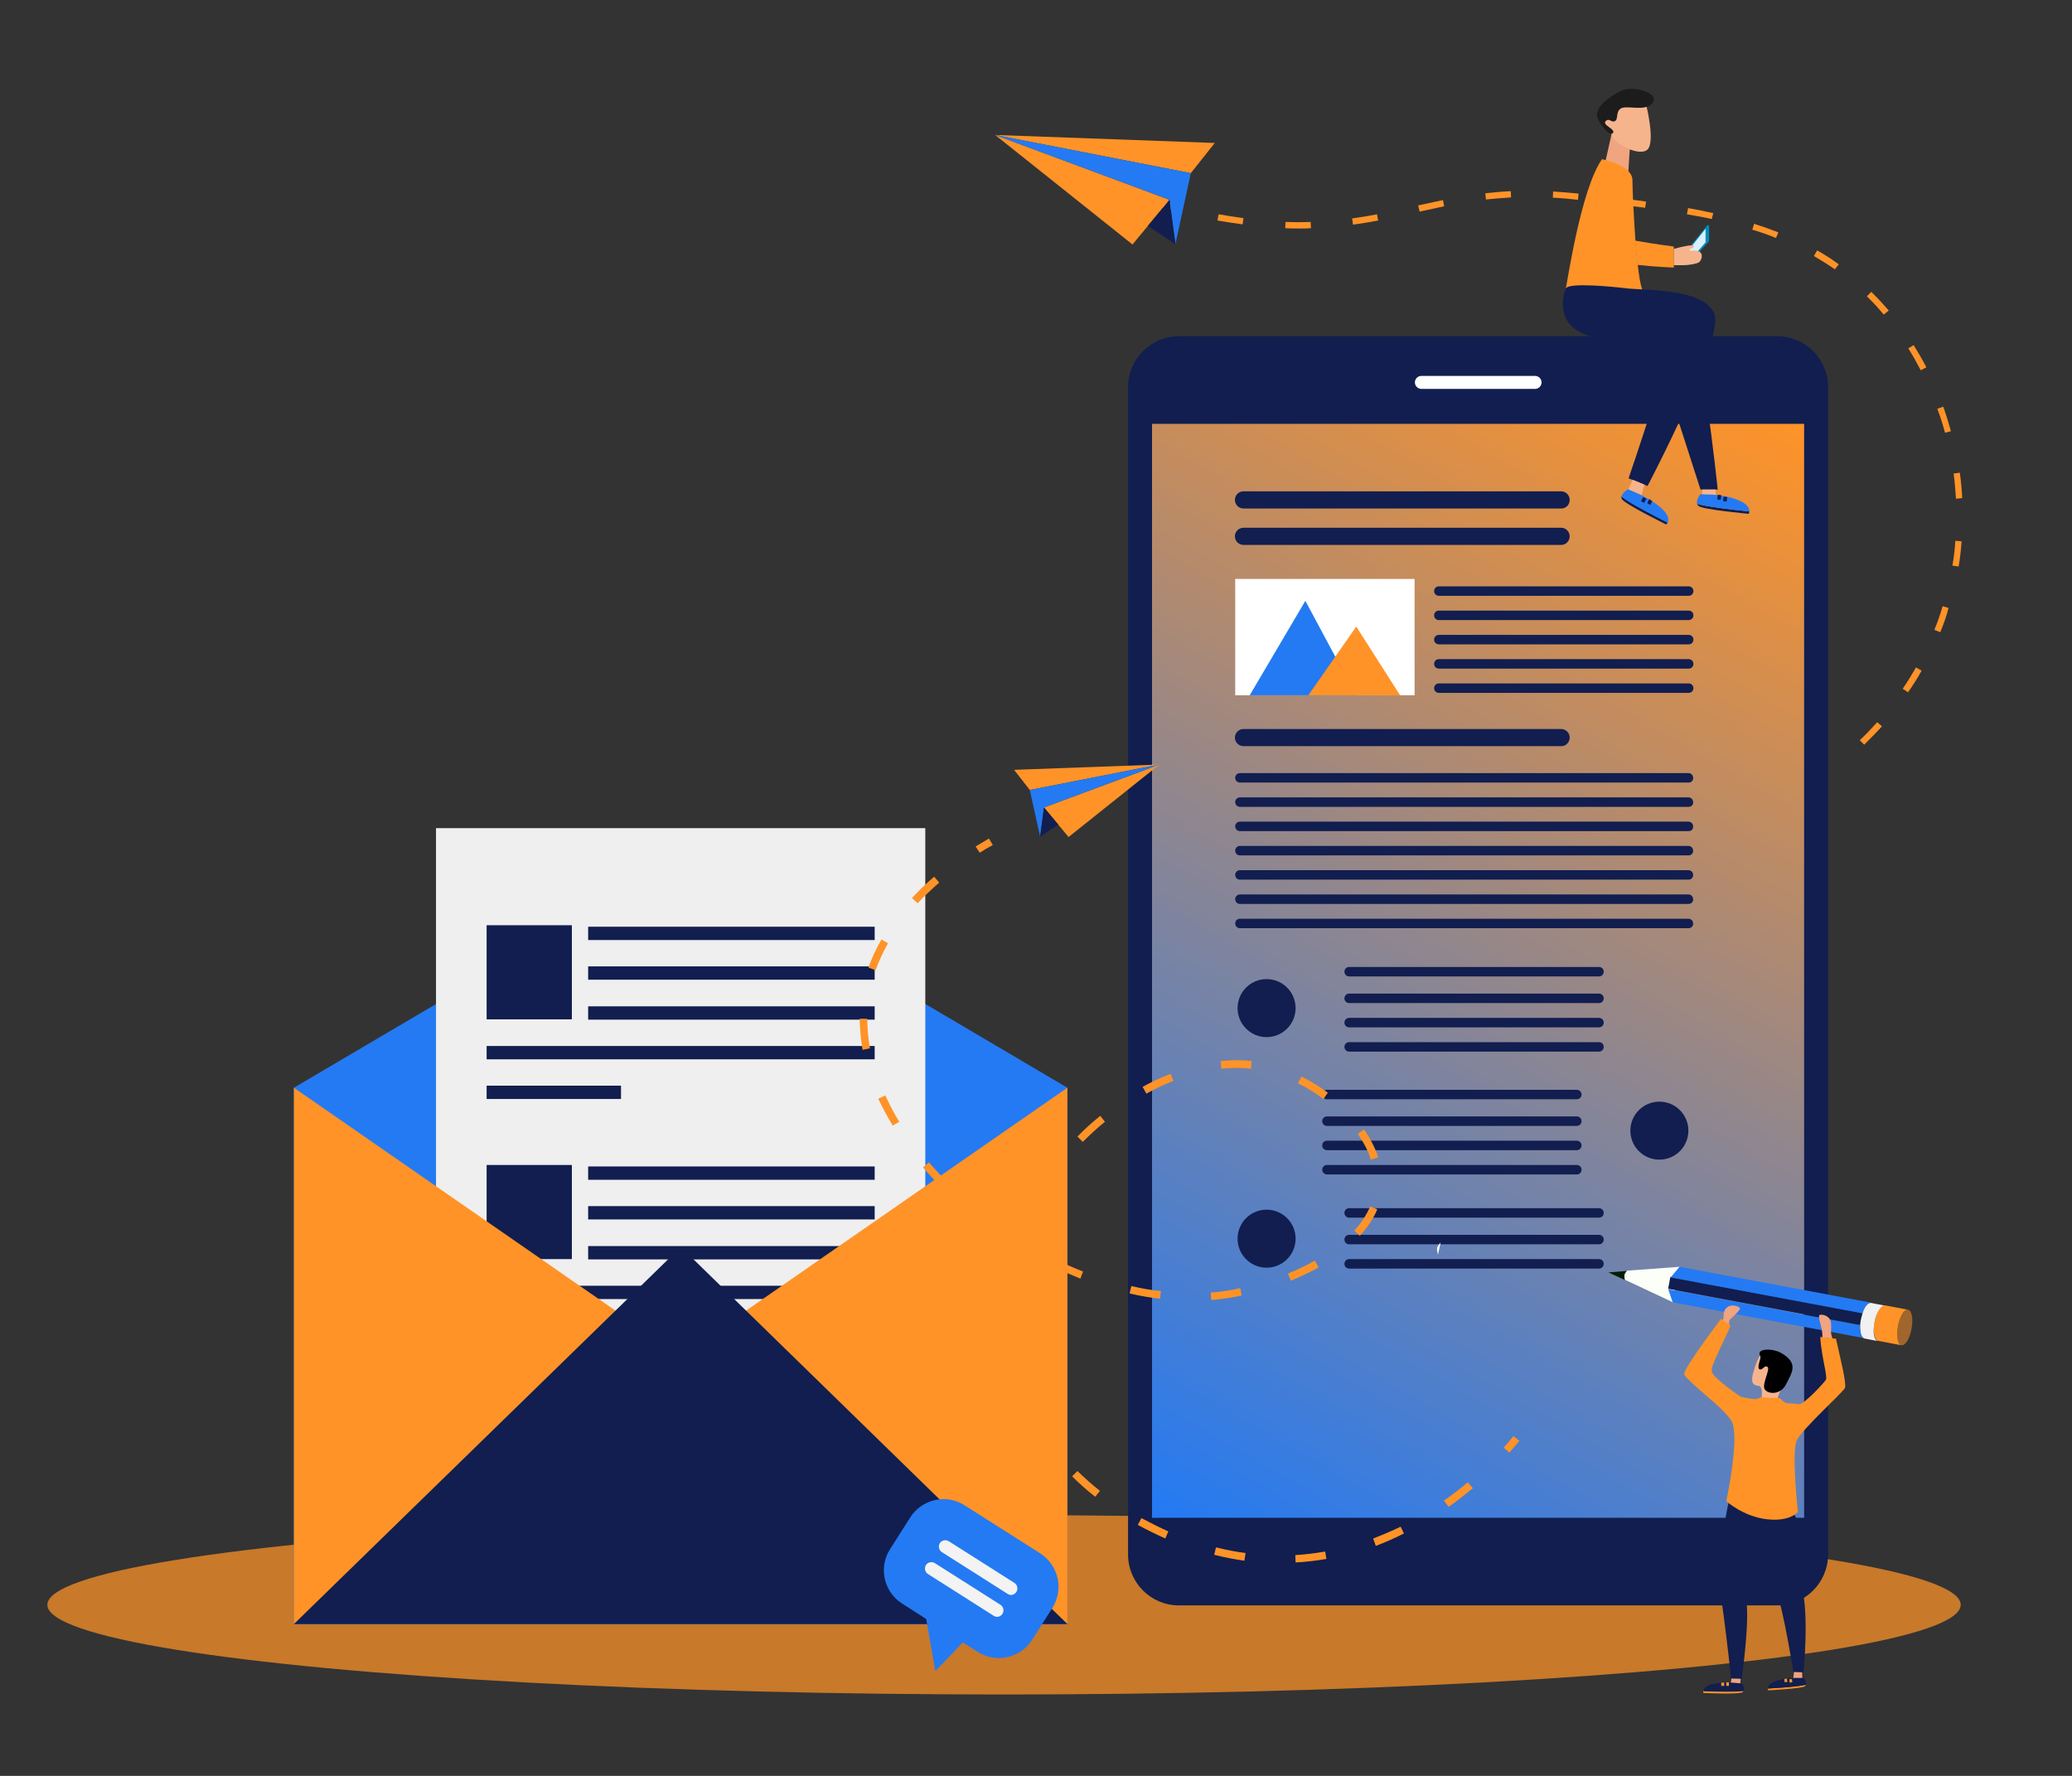 <?xml version="1.0" encoding="utf-8"?>
<!-- Generator: Adobe Illustrator 21.0.0, SVG Export Plug-In . SVG Version: 6.00 Build 0)  -->
<svg version="1.1" id="Layer_1" xmlns="http://www.w3.org/2000/svg" xmlns:xlink="http://www.w3.org/1999/xlink" x="0px" y="0px"
	 viewBox="0 0 700 600" style="enable-background:new 0 0 700 600;" xml:space="preserve">
<rect x="0" y="0" width="700" height="600" fill="#333333" stroke="none"/>
<style type="text/css">
	.st0{opacity:0.73;fill:#ff9327;enable-background:new    ;}
	.st1{fill:#247af3;}
	.st2{fill:#EFEFEF;}
	.st3{fill:#111e4f;}
	.st4{fill:#ff9327;}
	.st5{fill:#247af3;}
	.st6{fill:#F3F3F3;}
	.st7{fill:#D1D1D1;}
	.st8{fill:url(#SVGID_1_);}
	.st9{fill:#FFFFFF;}
	.st10{fill:#505050;}
	.st11{fill:#FBFFF8;}
	.st12{opacity:0.54;fill:#ff9327;enable-background:new    ;}
	.st13{fill:#021E00;}
	.st14{fill:#F1F1F1;}
	.st15{fill:#F0A480;}
	.st16{fill:#F6B48D;}
	.st17{fill:#008BB9;}
	.st18{fill:#DAF0FF;}
	.st19{fill:#1C1C1C;}
</style>
<ellipse class="st0" cx="339.2" cy="542.2" rx="323.2" ry="30.3"/>
<polygon class="st1" points="230,290.5 99.3,367.5 99.3,548.8 360.6,548.8 360.6,367.5 360.6,367.5 "/>
<rect x="147.3" y="279.8" class="st2" width="165.3" height="205.2"/>
<g>
	<g>
		<rect x="198.7" y="313.1" class="st3" width="96.8" height="4.5"/>
		<rect x="198.7" y="326.5" class="st3" width="96.8" height="4.5"/>
		<rect x="198.7" y="340" class="st3" width="96.8" height="4.5"/>
		<rect x="164.4" y="353.4" class="st3" width="131.1" height="4.5"/>
		<rect x="164.4" y="366.8" class="st3" width="45.4" height="4.5"/>
		<rect x="164.4" y="312.6" class="st3" width="28.8" height="31.8"/>
	</g>
	<g>
		<rect x="198.7" y="394.1" class="st3" width="96.8" height="4.5"/>
		<rect x="198.7" y="407.5" class="st3" width="96.8" height="4.5"/>
		<rect x="198.7" y="421" class="st3" width="96.8" height="4.5"/>
		<rect x="164.4" y="434.4" class="st3" width="131.1" height="4.5"/>
		<rect x="164.4" y="447.8" class="st3" width="45.4" height="4.5"/>
		<rect x="164.4" y="393.6" class="st3" width="28.8" height="31.8"/>
	</g>
</g>
<polygon class="st4" points="99.3,367.5 99.3,548.7 230,458.1 "/>
<polygon class="st4" points="360.6,367.5 360.6,548.7 230,458.1 "/>
<polygon class="st3" points="99.3,548.7 360.6,548.7 230,421.3 "/>
<g>
	<g>
		
			<rect x="389.3" y="387.2" transform="matrix(0.998 -6.059646e-02 6.059646e-02 0.998 -23.492 24.383)" class="st5" width="1.9" height="24.6"/>
	</g>
	<path class="st1" d="M355.5,543.3l-6.8,10.7c-3.9,6.2-12.2,8.1-18.4,4.1l-5-3.2l-9.3,9.7l-3.1-17.6l-8.1-5.2
		c-6.2-3.9-8.1-12.2-4.1-18.4l6.8-10.7c3.9-6.2,12.2-8.1,18.4-4.1l25.5,16.2C357.6,528.8,359.5,537,355.5,543.3z"/>
	<path class="st6" d="M340.4,538.5l-22.2-14.1c-1-0.6-1.3-2-0.7-3l0,0c0.6-1,2-1.3,3-0.7l22.2,14.1c1,0.6,1.3,2,0.7,3l0,0
		C342.7,538.9,341.4,539.2,340.4,538.5z"/>
	<path class="st6" d="M335.7,545.9l-22.2-14.1c-1-0.6-1.3-2-0.7-3l0,0c0.6-1,2-1.3,3-0.7l22.2,14.1c1,0.6,1.3,2,0.7,3l0,0
		C338,546.3,336.7,546.6,335.7,545.9z"/>
	<g>
		<g>
			<path class="st4" d="M629.8,251.6l-1.5-1.5c2.1-2,4-4,5.9-6.1l1.6,1.4C633.9,247.5,631.9,249.5,629.8,251.6z M644.6,233.9
				l-1.8-1.2c1.6-2.3,3.1-4.8,4.5-7.2l1.9,1.1C647.8,229.1,646.3,231.5,644.6,233.9z M655.5,213.6l-2-0.8c1.1-2.6,2-5.3,2.8-8l2,0.6
				C657.6,208.2,656.6,210.9,655.5,213.6z M661.7,191.4l-2.1-0.3c0.5-2.8,0.8-5.6,1-8.4l2.1,0.2
				C662.5,185.7,662.2,188.5,661.7,191.4z M660.8,168.5c-0.2-2.8-0.4-5.7-0.8-8.5l2.1-0.3c0.4,2.9,0.7,5.8,0.8,8.6L660.8,168.5z
				 M657.1,146.2c-0.7-2.7-1.6-5.4-2.6-8.1l2-0.7c1,2.7,1.8,5.5,2.6,8.3L657.1,146.2z M648.9,125.1c-1.3-2.5-2.7-5-4.2-7.4l1.8-1.1
				c1.5,2.4,3,5,4.3,7.5L648.9,125.1z M636.4,106.3c-0.6-0.7-1.1-1.3-1.7-2c-1.3-1.5-2.7-2.9-4-4.2l1.5-1.5c1.4,1.4,2.8,2.8,4.1,4.3
				c0.6,0.7,1.2,1.3,1.8,2L636.4,106.3z M619.9,91c-2.3-1.6-4.7-3.1-7.1-4.5l1.1-1.9c2.5,1.4,5,3,7.3,4.7L619.9,91z M600,80.4
				c-2.5-1-5.2-2-8-2.8l0.6-2c2.8,0.9,5.6,1.9,8.2,2.9L600,80.4z M439.1,77.2c-1.6,0-3.3,0-4.9-0.1l0.1-2.1c2.8,0.1,5.7,0.1,8.5,0
				l0.1,2.1C441.6,77.2,440.3,77.2,439.1,77.2z M457.1,75.9l-0.3-2.1c2.7-0.4,5.4-0.8,8.4-1.4l0.4,2.1
				C462.6,75.1,459.8,75.5,457.1,75.9z M419.8,75.8c-2.8-0.4-5.7-0.8-8.5-1.3l0.4-2.1c2.8,0.5,5.6,0.9,8.4,1.3L419.8,75.8z
				 M578.3,74c-2.6-0.6-5.5-1.1-8.4-1.6l0.4-2.1c2.9,0.5,5.8,1.1,8.5,1.7L578.3,74z M479.6,71.5l-0.5-2.1c2.7-0.6,5.5-1.2,8.4-1.8
				l0.4,2.1C485.1,70.3,482.3,70.9,479.6,71.5z M397.3,71.4c-2.8-0.7-5.6-1.5-8.3-2.3l0.6-2.1c2.7,0.8,5.5,1.6,8.2,2.3L397.3,71.4z
				 M555.8,70.2c-2.6-0.3-5.4-0.7-8.5-1.1l0.3-2.1c3.1,0.4,5.9,0.7,8.5,1.1L555.8,70.2z M533.1,67.5c-2.9-0.3-5.7-0.6-8.5-0.7
				l0.1-2.1c2.8,0.2,5.7,0.4,8.6,0.7L533.1,67.5z M502,67.4l-0.2-2.1c2.9-0.3,5.7-0.6,8.6-0.7l0.1,2.1
				C507.6,66.9,504.9,67.1,502,67.4z M375.4,64.4c-2.7-1-5.3-2.1-8-3.3l0.9-2c2.6,1.1,5.3,2.2,7.9,3.2L375.4,64.4z"/>
		</g>
	</g>
	<g>
		<g>
			<g>
				<polygon class="st4" points="410.4,48.3 402.3,58.5 336.2,45.6 				"/>
			</g>
		</g>
	</g>
	<g>
		<g>
			<g>
				<polygon class="st4" points="336.2,45.6 395.1,67.5 382.6,82.6 				"/>
			</g>
		</g>
	</g>
	<g>
		<g>
			<g>
				<polygon class="st1" points="336.2,45.6 402.3,58.5 397.1,82.5 395.1,67.5 				"/>
			</g>
		</g>
	</g>
	<g>
		<g>
			<g>
				<polygon class="st3" points="387.8,76.3 397.1,82.5 395.1,67.5 				"/>
			</g>
		</g>
	</g>
	<g>
		<path class="st7" d="M684.4,148"/>
	</g>
	<path class="st3" d="M600.4,542.4H398.3c-9.5,0-17.2-7.7-17.2-17.2V130.8c0-9.5,7.7-17.2,17.2-17.2h202.1c9.5,0,17.2,7.7,17.2,17.2
		v394.3C617.6,534.7,609.9,542.4,600.4,542.4z"/>
	<linearGradient id="SVGID_1_" gradientUnits="userSpaceOnUse" x1="391.792" y1="514.296" x2="606.908" y2="141.704">
		<stop  offset="5.405406e-03" style="stop-color:#247af3"/>
		<stop  offset="1" style="stop-color:#ff9327"/>
	</linearGradient>
	<rect x="389.2" y="143.2" class="st8" width="220.3" height="369.6"/>
	<path class="st9" d="M518.6,131.4h-38.4c-1.2,0-2.2-1-2.2-2.2l0,0c0-1.2,1-2.2,2.2-2.2h38.4c1.2,0,2.2,1,2.2,2.2l0,0
		C520.8,130.4,519.8,131.4,518.6,131.4z"/>
	<circle class="st10" cx="565.5" cy="128.8" r="2.6"/>
	<path class="st3" d="M527.5,171.8H420.1c-1.6,0-2.9-1.3-2.9-2.9l0,0c0-1.6,1.3-2.9,2.9-2.9h107.3c1.6,0,2.9,1.3,2.9,2.9l0,0
		C530.3,170.6,529,171.8,527.5,171.8z"/>
	<path class="st3" d="M527.5,252.1H420.1c-1.6,0-2.9-1.3-2.9-2.9l0,0c0-1.6,1.3-2.9,2.9-2.9h107.3c1.6,0,2.9,1.3,2.9,2.9l0,0
		C530.3,250.8,529,252.1,527.5,252.1z"/>
	<path class="st3" d="M527.5,184.1H420.1c-1.6,0-2.9-1.3-2.9-2.9l0,0c0-1.6,1.3-2.9,2.9-2.9h107.3c1.6,0,2.9,1.3,2.9,2.9l0,0
		C530.3,182.8,529,184.1,527.5,184.1z"/>
	<path class="st3" d="M570.5,201.3h-84.4c-0.9,0-1.6-0.7-1.6-1.6l0,0c0-0.9,0.7-1.6,1.6-1.6h84.4c0.9,0,1.6,0.7,1.6,1.6l0,0
		C572.1,200.6,571.4,201.3,570.5,201.3z"/>
	<path class="st3" d="M570.5,209.5h-84.4c-0.9,0-1.6-0.7-1.6-1.6l0,0c0-0.9,0.7-1.6,1.6-1.6h84.4c0.9,0,1.6,0.7,1.6,1.6l0,0
		C572.1,208.8,571.4,209.5,570.5,209.5z"/>
	<path class="st3" d="M570.5,217.7h-84.4c-0.9,0-1.6-0.7-1.6-1.6l0,0c0-0.9,0.7-1.6,1.6-1.6h84.4c0.9,0,1.6,0.7,1.6,1.6l0,0
		C572.1,217,571.4,217.7,570.5,217.7z"/>
	<path class="st3" d="M570.5,225.9h-84.4c-0.9,0-1.6-0.7-1.6-1.6l0,0c0-0.9,0.7-1.6,1.6-1.6h84.4c0.9,0,1.6,0.7,1.6,1.6l0,0
		C572.1,225.2,571.4,225.9,570.5,225.9z"/>
	<path class="st3" d="M570.5,234.1h-84.4c-0.9,0-1.6-0.7-1.6-1.6l0,0c0-0.9,0.7-1.6,1.6-1.6h84.4c0.9,0,1.6,0.7,1.6,1.6l0,0
		C572.1,233.4,571.4,234.1,570.5,234.1z"/>
	<path class="st3" d="M540.2,338.9h-84.4c-0.9,0-1.6-0.7-1.6-1.6l0,0c0-0.9,0.7-1.6,1.6-1.6h84.4c0.9,0,1.6,0.7,1.6,1.6l0,0
		C541.8,338.2,541.1,338.9,540.2,338.9z"/>
	<path class="st3" d="M540.2,347.1h-84.4c-0.9,0-1.6-0.7-1.6-1.6l0,0c0-0.9,0.7-1.6,1.6-1.6h84.4c0.9,0,1.6,0.7,1.6,1.6l0,0
		C541.8,346.4,541.1,347.1,540.2,347.1z"/>
	<path class="st3" d="M540.2,355.3h-84.4c-0.9,0-1.6-0.7-1.6-1.6l0,0c0-0.9,0.7-1.6,1.6-1.6h84.4c0.9,0,1.6,0.7,1.6,1.6l0,0
		C541.8,354.6,541.1,355.3,540.2,355.3z"/>
	<path class="st3" d="M540.2,329.9h-84.4c-0.9,0-1.6-0.7-1.6-1.6l0,0c0-0.9,0.7-1.6,1.6-1.6h84.4c0.9,0,1.6,0.7,1.6,1.6l0,0
		C541.8,329.2,541.1,329.9,540.2,329.9z"/>
	<path class="st3" d="M570.5,264.4H418.9c-0.9,0-1.6-0.7-1.6-1.6l0,0c0-0.9,0.7-1.6,1.6-1.6h151.5c0.9,0,1.6,0.7,1.6,1.6l0,0
		C572.1,263.7,571.4,264.4,570.5,264.4z"/>
	<path class="st3" d="M570.5,272.6H418.9c-0.9,0-1.6-0.7-1.6-1.6l0,0c0-0.9,0.7-1.6,1.6-1.6h151.5c0.9,0,1.6,0.7,1.6,1.6l0,0
		C572.1,271.9,571.4,272.6,570.5,272.6z"/>
	<path class="st3" d="M570.5,280.8H418.9c-0.9,0-1.6-0.7-1.6-1.6l0,0c0-0.9,0.7-1.6,1.6-1.6h151.5c0.9,0,1.6,0.7,1.6,1.6l0,0
		C572.1,280.1,571.4,280.8,570.5,280.8z"/>
	<path class="st3" d="M570.5,289H418.9c-0.9,0-1.6-0.7-1.6-1.6l0,0c0-0.9,0.7-1.6,1.6-1.6h151.5c0.9,0,1.6,0.7,1.6,1.6l0,0
		C572.1,288.2,571.4,289,570.5,289z"/>
	<path class="st3" d="M570.5,297.2H418.9c-0.9,0-1.6-0.7-1.6-1.6l0,0c0-0.9,0.7-1.6,1.6-1.6h151.5c0.9,0,1.6,0.7,1.6,1.6l0,0
		C572.1,296.4,571.4,297.2,570.5,297.2z"/>
	<path class="st3" d="M570.5,305.4H418.9c-0.9,0-1.6-0.7-1.6-1.6l0,0c0-0.9,0.7-1.6,1.6-1.6h151.5c0.9,0,1.6,0.7,1.6,1.6l0,0
		C572.1,304.6,571.4,305.4,570.5,305.4z"/>
	<path class="st3" d="M570.5,313.6H418.9c-0.9,0-1.6-0.7-1.6-1.6l0,0c0-0.9,0.7-1.6,1.6-1.6h151.5c0.9,0,1.6,0.7,1.6,1.6l0,0
		C572.1,312.8,571.4,313.6,570.5,313.6z"/>
	<rect x="417.3" y="195.6" class="st9" width="60.6" height="39.3"/>
	<polygon class="st1" points="422.2,234.9 441,203 458.1,234.9 	"/>
	<polygon class="st4" points="442,234.9 458.2,211.7 473,234.9 	"/>
	<circle class="st3" cx="427.9" cy="340.6" r="9.8"/>
	<path class="st3" d="M540.2,420.4h-84.4c-0.9,0-1.6-0.7-1.6-1.6l0,0c0-0.9,0.7-1.6,1.6-1.6h84.4c0.9,0,1.6,0.7,1.6,1.6l0,0
		C541.8,419.7,541.1,420.4,540.2,420.4z"/>
	<path class="st3" d="M540.2,428.6h-84.4c-0.9,0-1.6-0.7-1.6-1.6l0,0c0-0.9,0.7-1.6,1.6-1.6h84.4c0.9,0,1.6,0.7,1.6,1.6l0,0
		C541.8,427.9,541.1,428.6,540.2,428.6z"/>
	<path class="st3" d="M540.2,411.4h-84.4c-0.9,0-1.6-0.7-1.6-1.6l0,0c0-0.9,0.7-1.6,1.6-1.6h84.4c0.9,0,1.6,0.7,1.6,1.6l0,0
		C541.8,410.7,541.1,411.4,540.2,411.4z"/>
	<circle class="st3" cx="427.9" cy="418.5" r="9.8"/>
	<path class="st3" d="M448.3,380.4h84.4c0.9,0,1.6-0.7,1.6-1.6l0,0c0-0.9-0.7-1.6-1.6-1.6h-84.4c-0.9,0-1.6,0.7-1.6,1.6l0,0
		C446.7,379.7,447.4,380.4,448.3,380.4z"/>
	<path class="st3" d="M448.3,388.6h84.4c0.9,0,1.6-0.7,1.6-1.6l0,0c0-0.9-0.7-1.6-1.6-1.6h-84.4c-0.9,0-1.6,0.7-1.6,1.6l0,0
		C446.7,387.9,447.4,388.6,448.3,388.6z"/>
	<path class="st3" d="M448.3,396.8h84.4c0.9,0,1.6-0.7,1.6-1.6l0,0c0-0.9-0.7-1.6-1.6-1.6h-84.4c-0.9,0-1.6,0.7-1.6,1.6l0,0
		C446.7,396,447.4,396.8,448.3,396.8z"/>
	<path class="st3" d="M448.3,371.4h84.4c0.9,0,1.6-0.7,1.6-1.6l0,0c0-0.9-0.7-1.6-1.6-1.6h-84.4c-0.9,0-1.6,0.7-1.6,1.6l0,0
		C446.7,370.7,447.4,371.4,448.3,371.4z"/>
	<circle class="st3" cx="560.6" cy="382" r="9.8"/>
	<g>
		<g>
			<g>
				<path class="st4" d="M509.9,490.8c1.8-2,3-3.5,3.4-4l-2-1.6c-0.4,0.5-1.5,1.9-3.3,3.9L509.9,490.8z"/>
			</g>
			<g>
				<path class="st4" d="M437.6,525.4c3.3-0.2,6.7-0.6,10.1-1.2l0.4,2.5c-3.4,0.6-6.9,1-10.4,1.2L437.6,525.4z M410.2,525.3l0.6-2.5
					c3.3,0.8,6.7,1.5,10,1.9l-0.4,2.6C417,526.8,413.6,526.2,410.2,525.3z M463.9,519.8c3.1-1.2,6.2-2.5,9.3-4l1.1,2.3
					c-3.1,1.6-6.4,3-9.5,4.2L463.9,519.8z M384.4,515.2l1.2-2.3c3,1.6,6,3.1,9.1,4.5l-1,2.4C390.6,518.4,387.5,516.9,384.4,515.2z
					 M487.8,507c2.7-1.9,5.5-4,8.1-6.2l1.7,2c-2.7,2.2-5.4,4.4-8.2,6.3L487.8,507z M362.2,498.8l1.8-1.8c2.4,2.3,4.9,4.6,7.6,6.7
					l-1.6,2C367.2,503.5,364.6,501.2,362.2,498.8z M345.7,476.5l2.3-1.2c1.5,3,3.2,5.9,5.2,8.7l-2.1,1.5
					C349,482.6,347.2,479.6,345.7,476.5z M338,449.9l2.6-0.2c0.3,3.3,0.8,6.7,1.6,9.9l-2.5,0.6C338.8,456.8,338.3,453.3,338,449.9z
					 M409,436.7c0.8-0.1,1.6-0.1,2.4-0.2c2.5-0.3,5-0.7,7.6-1.3l0.5,2.5c-2.7,0.6-5.3,1-7.9,1.3c-0.8,0.1-1.6,0.2-2.4,0.2L409,436.7
					z M381.6,437l0.6-2.5c3.4,0.8,6.7,1.4,10,1.7l-0.3,2.6C388.4,438.4,385,437.8,381.6,437z M338.6,432.5c0.5-3.4,1.3-6.8,2.3-10.2
					l2.5,0.7c-1,3.3-1.7,6.6-2.2,9.8L338.6,432.5z M435.1,430.3c3.2-1.3,6.3-2.8,9.1-4.4l1.3,2.3c-2.9,1.6-6.1,3.1-9.4,4.5
					L435.1,430.3z M355.5,427.8l1.1-2.3c3.1,1.5,6.2,2.9,9.3,4.1L365,432C361.8,430.7,358.6,429.3,355.5,427.8z M331.9,413.3
					l1.6-2.1c2.7,2,5.5,4,8.3,5.9l-1.4,2.2C337.5,417.4,334.7,415.4,331.9,413.3z M457.5,415.8c2.4-2.6,4.2-5.4,5.4-8.2l2.4,1
					c-1.3,3.1-3.3,6.1-5.9,8.9L457.5,415.8z M347.5,406.2c1.6-3,3.4-6,5.4-8.9l2.1,1.5c-1.9,2.8-3.7,5.7-5.3,8.7L347.5,406.2z
					 M311.8,394.4l2-1.7c2.2,2.5,4.5,5,6.9,7.4l-1.8,1.8C316.4,399.5,314,397,311.8,394.4z M458.7,383.1l2.1-1.5
					c2.2,3.1,3.8,6.3,4.8,9.4l-2.5,0.8C462.3,388.9,460.7,386,458.7,383.1z M364,384c2.4-2.5,5-4.8,7.7-7l1.6,2
					c-2.6,2.1-5.1,4.4-7.5,6.8L364,384z M296.7,371.2l2.4-1.1c1.4,3,2.9,6,4.7,8.9l-2.2,1.3C299.8,377.3,298.1,374.2,296.7,371.2z
					 M438.5,366l1.2-2.3c3.1,1.6,6.1,3.4,8.9,5.5l-1.5,2.1C444.3,369.2,441.4,367.4,438.5,366z M386,367.2c3.1-1.7,6.3-3.2,9.5-4.4
					l0.9,2.4c-3.1,1.2-6.1,2.6-9.1,4.3L386,367.2z M412.4,358.5c3.6-0.4,7.2-0.4,10.5,0l-0.3,2.6c-3.2-0.4-6.6-0.4-10,0L412.4,358.5
					z M290.4,344.2h2.6c0,3.3,0.3,6.6,0.9,10l-2.5,0.5C290.8,351.1,290.5,347.6,290.4,344.2z M293.4,326.9c1.1-3.2,2.6-6.4,4.4-9.5
					l2.2,1.3c-1.7,3-3.1,6.1-4.2,9.1L293.4,326.9z M308.1,303.4c2.3-2.5,4.8-4.9,7.5-7.2l1.7,2c-2.6,2.3-5.1,4.6-7.3,7L308.1,303.4z
					"/>
			</g>
			<g>
				<path class="st4" d="M331,288.1c1.4-0.9,2.9-1.8,4.4-2.6l-1.3-2.2c-1.5,0.9-3,1.8-4.5,2.7L331,288.1z"/>
			</g>
		</g>
	</g>
	<g>
		<g>
			<g>
				<polygon class="st4" points="342.6,260.1 347.9,266.9 391.7,258.3 				"/>
			</g>
		</g>
	</g>
	<g>
		<g>
			<g>
				<polygon class="st4" points="391.7,258.3 352.7,272.8 361,282.8 				"/>
			</g>
		</g>
	</g>
	<g>
		<g>
			<g>
				<polygon class="st1" points="391.7,258.3 347.9,266.9 351.4,282.7 352.7,272.8 				"/>
			</g>
		</g>
	</g>
	<g>
		<g>
			<g>
				<polygon class="st3" points="357.5,278.6 351.4,282.7 352.7,272.8 				"/>
			</g>
		</g>
	</g>
	<path class="st11" d="M485.5,421.7c0.1-0.8,1.2-1.9,1.2-1.9l-0.9,4.1C485.8,423.9,485.4,422.5,485.5,421.7z"/>
	<g>
		<g>
			<g>
				<path class="st4" d="M633.3,446.6c0.2-0.8,0.4-1.6,0.6-2.3c0.7-2.1,1.8-3.4,2.8-3.3l0,0l7.9,1.5l0,0c-1.3-0.2-2.8,2.3-3.4,5.6
					c-0.6,3.3-0.1,6.1,1.1,6.4l0,0l-7.9-1.5l0,0c-0.9-0.2-1.4-1.9-1.4-4.1C633,448.2,633.1,447.4,633.3,446.6z"/>
				<path class="st12" d="M641.2,448.1c0.6-3.3,2.1-5.7,3.4-5.6l0,0c1.3,0.2,1.8,3.1,1.2,6.4s-2.1,5.8-3.4,5.6l0,0
					C641,454.2,640.6,451.4,641.2,448.1z"/>
				<path class="st13" d="M549.7,429.4c0,0-0.8,0.9-0.9,1.5c-0.1,0.6,0.2,1.6,0.2,1.6l-5.6-2.6L549.7,429.4z"/>
				<path class="st11" d="M548.8,430.8c0.1-0.6,0.9-1.5,0.9-1.5l17.8-1.3l-2.3,12l-16.2-7.6C549,432.5,548.7,431.4,548.8,430.8z"/>
				
					<rect x="594.4" y="406.8" transform="matrix(0.184 -0.983 0.983 0.184 54.305 944.881)" class="st3" width="4.1" height="65.8"/>
				<path class="st1" d="M564.4,431.6l3-3.6l64.7,12.1l0,0c-0.9-0.1-2,1.2-2.8,3.3l-0.2,0.3L564.4,431.6z"/>
				<path class="st14" d="M628.7,445.8c0.2-0.8,0.4-1.6,0.6-2.3c0.7-2.1,1.8-3.4,2.8-3.3l0,0l4.6,0.9l0,0c-0.9-0.1-2,1.2-2.8,3.3
					c-0.2,0.7-0.5,1.5-0.6,2.3c-0.2,0.8-0.2,1.6-0.3,2.3c-0.1,2.2,0.4,3.9,1.4,4.1l0,0l-4.6-0.9l0,0c-0.9-0.2-1.4-1.9-1.4-4.1
					C628.5,447.4,628.5,446.6,628.7,445.8z"/>
			</g>
			<path class="st1" d="M563.6,435.6l64.7,12.1l0.1,0.3c-0.1,2.2,0.4,3.9,1.4,4.1l0,0L565.1,440L563.6,435.6z"/>
		</g>
		<g>
			<g>
				<g>
					<g>
						<path class="st15" d="M584.3,446c-0.3,0.4,0.2,1.8-0.6,2.9l-1.9-2.7c1.1-1.1-0.1-2.2,1.1-3.9c1.6-2.2,4.7-0.9,4.9-0.3
							C588.1,442.6,585.7,444.5,584.3,446z"/>
					</g>
				</g>
			</g>
			<g>
				<g>
					<g>
						<path class="st16" d="M594.9,473.6l5.3,1c0.1-3.6,2.9-7.8,4.4-10.1c1.5-2.3,0-6.9-5.1-7.8s-5.8,2.7-7,6.4s-0.4,5,1.5,5.1
							C596.1,468.3,594.9,473.6,594.9,473.6"/>
					</g>
				</g>
			</g>
			<g>
				<g>
					<g>
						<path d="M594.4,462.6c1.1,0.5,1.6-1.5,2.7-0.8c1.1,0.6-1.8,5.6-1,7.4s5.3,2.4,7.3-1.5c1.9-3.9,4.4-7-1.5-10.5
							c-3-1.8-8.9-1.7-7.2,1C595.1,458.8,593.4,462,594.4,462.6z"/>
					</g>
				</g>
			</g>
			<g>
				<g>
					<g>
						<path class="st15" d="M614.7,444.3c-0.6,0.4,0.5,3.3,0.8,5.2c0.1,0.4,0.2,1.3,0.2,2.4l3.4,0.4c-0.9-2.5-0.3-2.6-0.5-5.1
							C618.5,444.4,615.3,443.9,614.7,444.3z"/>
					</g>
				</g>
			</g>
			<g>
				<g>
					<g>
						<polygon class="st15" points="606.1,564.7 605.8,567.4 608.9,567.3 608.8,564.9 						"/>
					</g>
				</g>
			</g>
			<g>
				<g>
					<g>
						<path class="st4" d="M597.4,571.1c0,0,11-0.6,12.2-1.3c0.2-0.1,0.4-0.3,0.4-0.6c0,0-1.6,0.7-12.8,1.3
							C597.3,570.9,597.4,571.1,597.4,571.1z"/>
					</g>
				</g>
			</g>
			<g>
				<g>
					<g>
						<path class="st3" d="M597.3,570.5c11.2-0.7,12.8-1.3,12.8-1.3c0.3-0.9-0.7-2.3-0.7-2.3h-3.1
							C598.2,567.4,597.3,569.5,597.3,570.5L597.3,570.5z"/>
					</g>
				</g>
			</g>
			<g>
				<g>
					<g>
						<polygon class="st4" points="602.8,567.3 602.9,568.3 603.8,568.3 603.7,567.1 						"/>
					</g>
				</g>
			</g>
			<g>
				<g>
					<g>
						
							<rect x="604.3" y="567.1" transform="matrix(0.996 -9.373017e-02 9.373017e-02 0.996 -50.544 59.183)" class="st4" width="0.9" height="1.1"/>
					</g>
				</g>
			</g>
			<path class="st3" d="M592.2,519.3c0,0-1.5-7.4,8-6.8c0,0,2,0.4,5.2-2c5.2,6.8,0.5,15.8,3.2,25.2s0.7,29.3,0.7,29.3l-3.4-0.1
				c0,0-3.5-21.5-5.6-26.5C598.2,533.5,592.2,519.3,592.2,519.3z"/>
			<g>
				<g>
					<g>
						<polygon class="st15" points="585.1,566.1 584.7,568.9 587.9,569.2 588.1,566.6 						"/>
					</g>
				</g>
			</g>
			<g>
				<g>
					<g>
						<path class="st4" d="M575.5,572c0,0,11.7,0.5,13-0.2c0.3-0.1,0.4-0.3,0.5-0.6c0,0-1.8,0.5-13.6,0.1
							C575.4,571.8,575.5,572,575.5,572z"/>
					</g>
				</g>
			</g>
			<g>
				<g>
					<g>
						<path class="st3" d="M575.5,571.4c11.8,0.4,13.6-0.1,13.6-0.1c0.4-1-0.5-2.5-0.5-2.5l-3.2-0.3
							C576.7,568.2,575.5,570.4,575.5,571.4L575.5,571.4z"/>
					</g>
				</g>
			</g>
			<g>
				<g>
					<g>
						<polygon class="st4" points="581.5,568.5 581.5,569.6 582.5,569.6 582.5,568.5 						"/>
					</g>
				</g>
			</g>
			<g>
				<g>
					<g>
						<rect x="583.2" y="568.4" class="st4" width="0.9" height="1.2"/>
					</g>
				</g>
			</g>
			<g>
				<g>
					<g>
						<path class="st3" d="M584,507.5c0,0-4.4,19.2-2.4,33.2s3.2,26.4,3.2,26.4l3.6,0.1c0,0,3.2-22.1,1.2-28.1s8.1-22.1,7.7-26.5
							C597.3,512.6,593.2,512.7,584,507.5z"/>
					</g>
				</g>
			</g>
			<g>
				<g>
					<g>
						<path class="st4" d="M569,464.4c0.3,0.6,1.6,1.9,3.4,3.6c4.9,4.4,10.2,8.4,12.5,12c3.1,4.9-1.7,27.2-1.7,27.2
							s5.8,5.2,13.7,6.1c8,0.9,10.5-2.5,10.5-2.5s-2.2-20.1-0.4-24.1c1.7-3.8,15.7-16.3,16.3-17.8s-1.8-10.9-2.4-13.8
							c-0.9-3.7-0.6-2.8-0.6-2.8l-1-0.1l-3.4-0.4l-0.9-0.1c0,0-0.2,0.5,0.6,5.6c0.4,2.7,1.7,8,1.3,8.8s-7.3,8.3-9,8.3
							c-0.5,0-2.5-0.3-3.9-0.3s-2.2-1.6-2.8-1.7c-2.3-0.3-3.8,0-6.1-0.3c-0.6-0.1-0.8,0.6-2.2,0.6s-4.8-0.8-4.8-0.8
							s-9.4-6.3-9.8-8.5c0-0.2,0-0.5,0-0.8c0.1-2.1,6.1-13.4,6.3-14.8l-3.2-2.2C581.4,445.7,568.3,462.8,569,464.4z"/>
					</g>
				</g>
			</g>
		</g>
	</g>
	<path class="st17" d="M570.8,88.7l-0.5-4.6l6.4-7.9c0.2-0.3,0.7-0.1,0.7,0.2v4.8c0,0.2-0.1,0.3-0.2,0.5L570.8,88.7z"/>
	<polygon class="st18" points="576.2,77.3 576.2,81.9 570.9,87.9 570.1,85 	"/>
	<path class="st3" d="M557.8,114.2l3.9,11.5l12.8,39.7h5.8c0,0-5.8-57.1-11.5-60.9C563,100.6,557.8,114.2,557.8,114.2z"/>
	<polygon class="st15" points="545,42.9 542.4,54.4 550.1,58.2 550.8,47.3 	"/>
	<path class="st4" d="M529,97.4c0.6-2.6,5.1-33.4,12.2-43.6c0,0,10.3,1.9,10.3,7.1c0,2.8,0.4,11.8,1,20.3c0.2,2.9,0.5,5.7,0.8,8.2
		c0.4,3.8,0.9,6.7,1.4,8C556.5,101.9,528.3,99.9,529,97.4z"/>
	<path class="st16" d="M556.3,36.1c0,0,2.9,11.9,0.3,14.4c-2.6,2.6-11.5-1.9-12.2-5.1c-0.6-3.2-0.6-1.3-1.9-3.2
		c-1.3-1.9,0.6-7.7,5.1-7.7C552,34.5,555.3,33.9,556.3,36.1z"/>
	<path class="st19" d="M545.6,40.9c1.3-0.6,0-3.8,2.6-4.5c2.6-0.6,8.3,1.3,10.3-1.9s-7.1-5.8-10.9-3.8c-3.8,1.9-9.6,5.8-7.7,9.6
		c1.9,3.8,4.5,5.8,5.1,4.5s-3.8-2.6-2.6-3.8C543.7,39.6,544.3,41.6,545.6,40.9z"/>
	<path class="st3" d="M529,97.4c0,0-5.8,13.5,10.3,16.7c16,3.2,23.7-2.6,25,0s-14.1,47.5-14.1,47.5l6.4,2.6c0,0,26.3-50,22.5-58.4
		c-3.8-8.3-22.5-7.7-28.9-8.3C543.7,96.7,530.2,95.5,529,97.4z"/>
	<path class="st4" d="M565.5,83.3v7.1c0,0-5.8-0.2-12.3-0.9c-0.3-2.5-0.5-5.3-0.8-8.2C558.5,82.4,565.5,83.3,565.5,83.3z"/>
	<path class="st16" d="M574,88.6c-0.7,0.5-3.1,1-5.6,1c-1.6,0-2.9,0-2.9,0v-5.5c0,0,4-1.2,6.1-1.2c0,0,0.8-0.1,0.7,0.4
		s-1.3,0.8-1.3,0.8c-0.2,0.2-0.3,0.3-0.2,0.4c0.5,0.5,1.8-0.3,3.3,0.5C575.6,85.9,574.8,88,574,88.6z"/>
	<polygon class="st16" points="551.6,162.1 550.1,165.4 554.6,167.3 555.5,163.7 	"/>
	<polyline class="st16" points="575.1,165.4 575.1,167.3 579.6,167.9 579.6,165.4 574.5,165.4 	"/>
	<path class="st3" d="M590.8,173.6c0,0-15.3-1.4-16.9-2.6c-0.3-0.2-0.5-0.5-0.6-0.8c0,0,2.2,1,17.7,2.6
		C590.9,173.3,590.8,173.6,590.8,173.6z"/>
	<path class="st1" d="M591,172.8L591,172.8c-15.5-1.6-17.7-2.6-17.7-2.6c-0.3-1.3,1.1-3.2,1.1-3.2l4.2,0.1c1.4,0.1,2.6,0.3,3.7,0.5
		c0.4,0.1,0.8,0.1,1.2,0.2C590.3,169.4,591.1,171.7,591,172.8z"/>
	<path class="st3" d="M583.5,168l-0.2,1.5l-1.2-0.2l0.2-1.5C582.7,167.8,583.1,167.9,583.5,168z"/>
	
		<rect x="579.9" y="167.7" transform="matrix(0.137 -0.991 0.991 0.137 334.49 720.437)" class="st3" width="1.6" height="1.2"/>
	<path class="st3" d="M562.9,177.2c0,0-13.8-6.8-14.9-8.5c-0.2-0.3-0.3-0.6-0.2-1c0,0,1.7,1.8,15.6,8.8
		C563.2,177,562.9,177.2,562.9,177.2z"/>
	<path class="st1" d="M563.4,176.6L563.4,176.6c-13.9-7-15.6-8.8-15.6-8.8c0.2-1.3,2.2-2.5,2.2-2.5l3.9,1.7c1.2,0.6,2.3,1.2,3.3,1.8
		c0.4,0.2,0.7,0.4,1,0.6C564,173.1,563.9,175.5,563.4,176.6z"/>
	<path class="st3" d="M558.2,169.3l-0.7,1.3l-1-0.6l0.7-1.4C557.5,168.9,557.8,169.1,558.2,169.3z"/>
	
		<rect x="554.7" y="168.1" transform="matrix(0.483 -0.875 0.875 0.483 139.38 573.505)" class="st3" width="1.6" height="1.2"/>
</g>
</svg>
